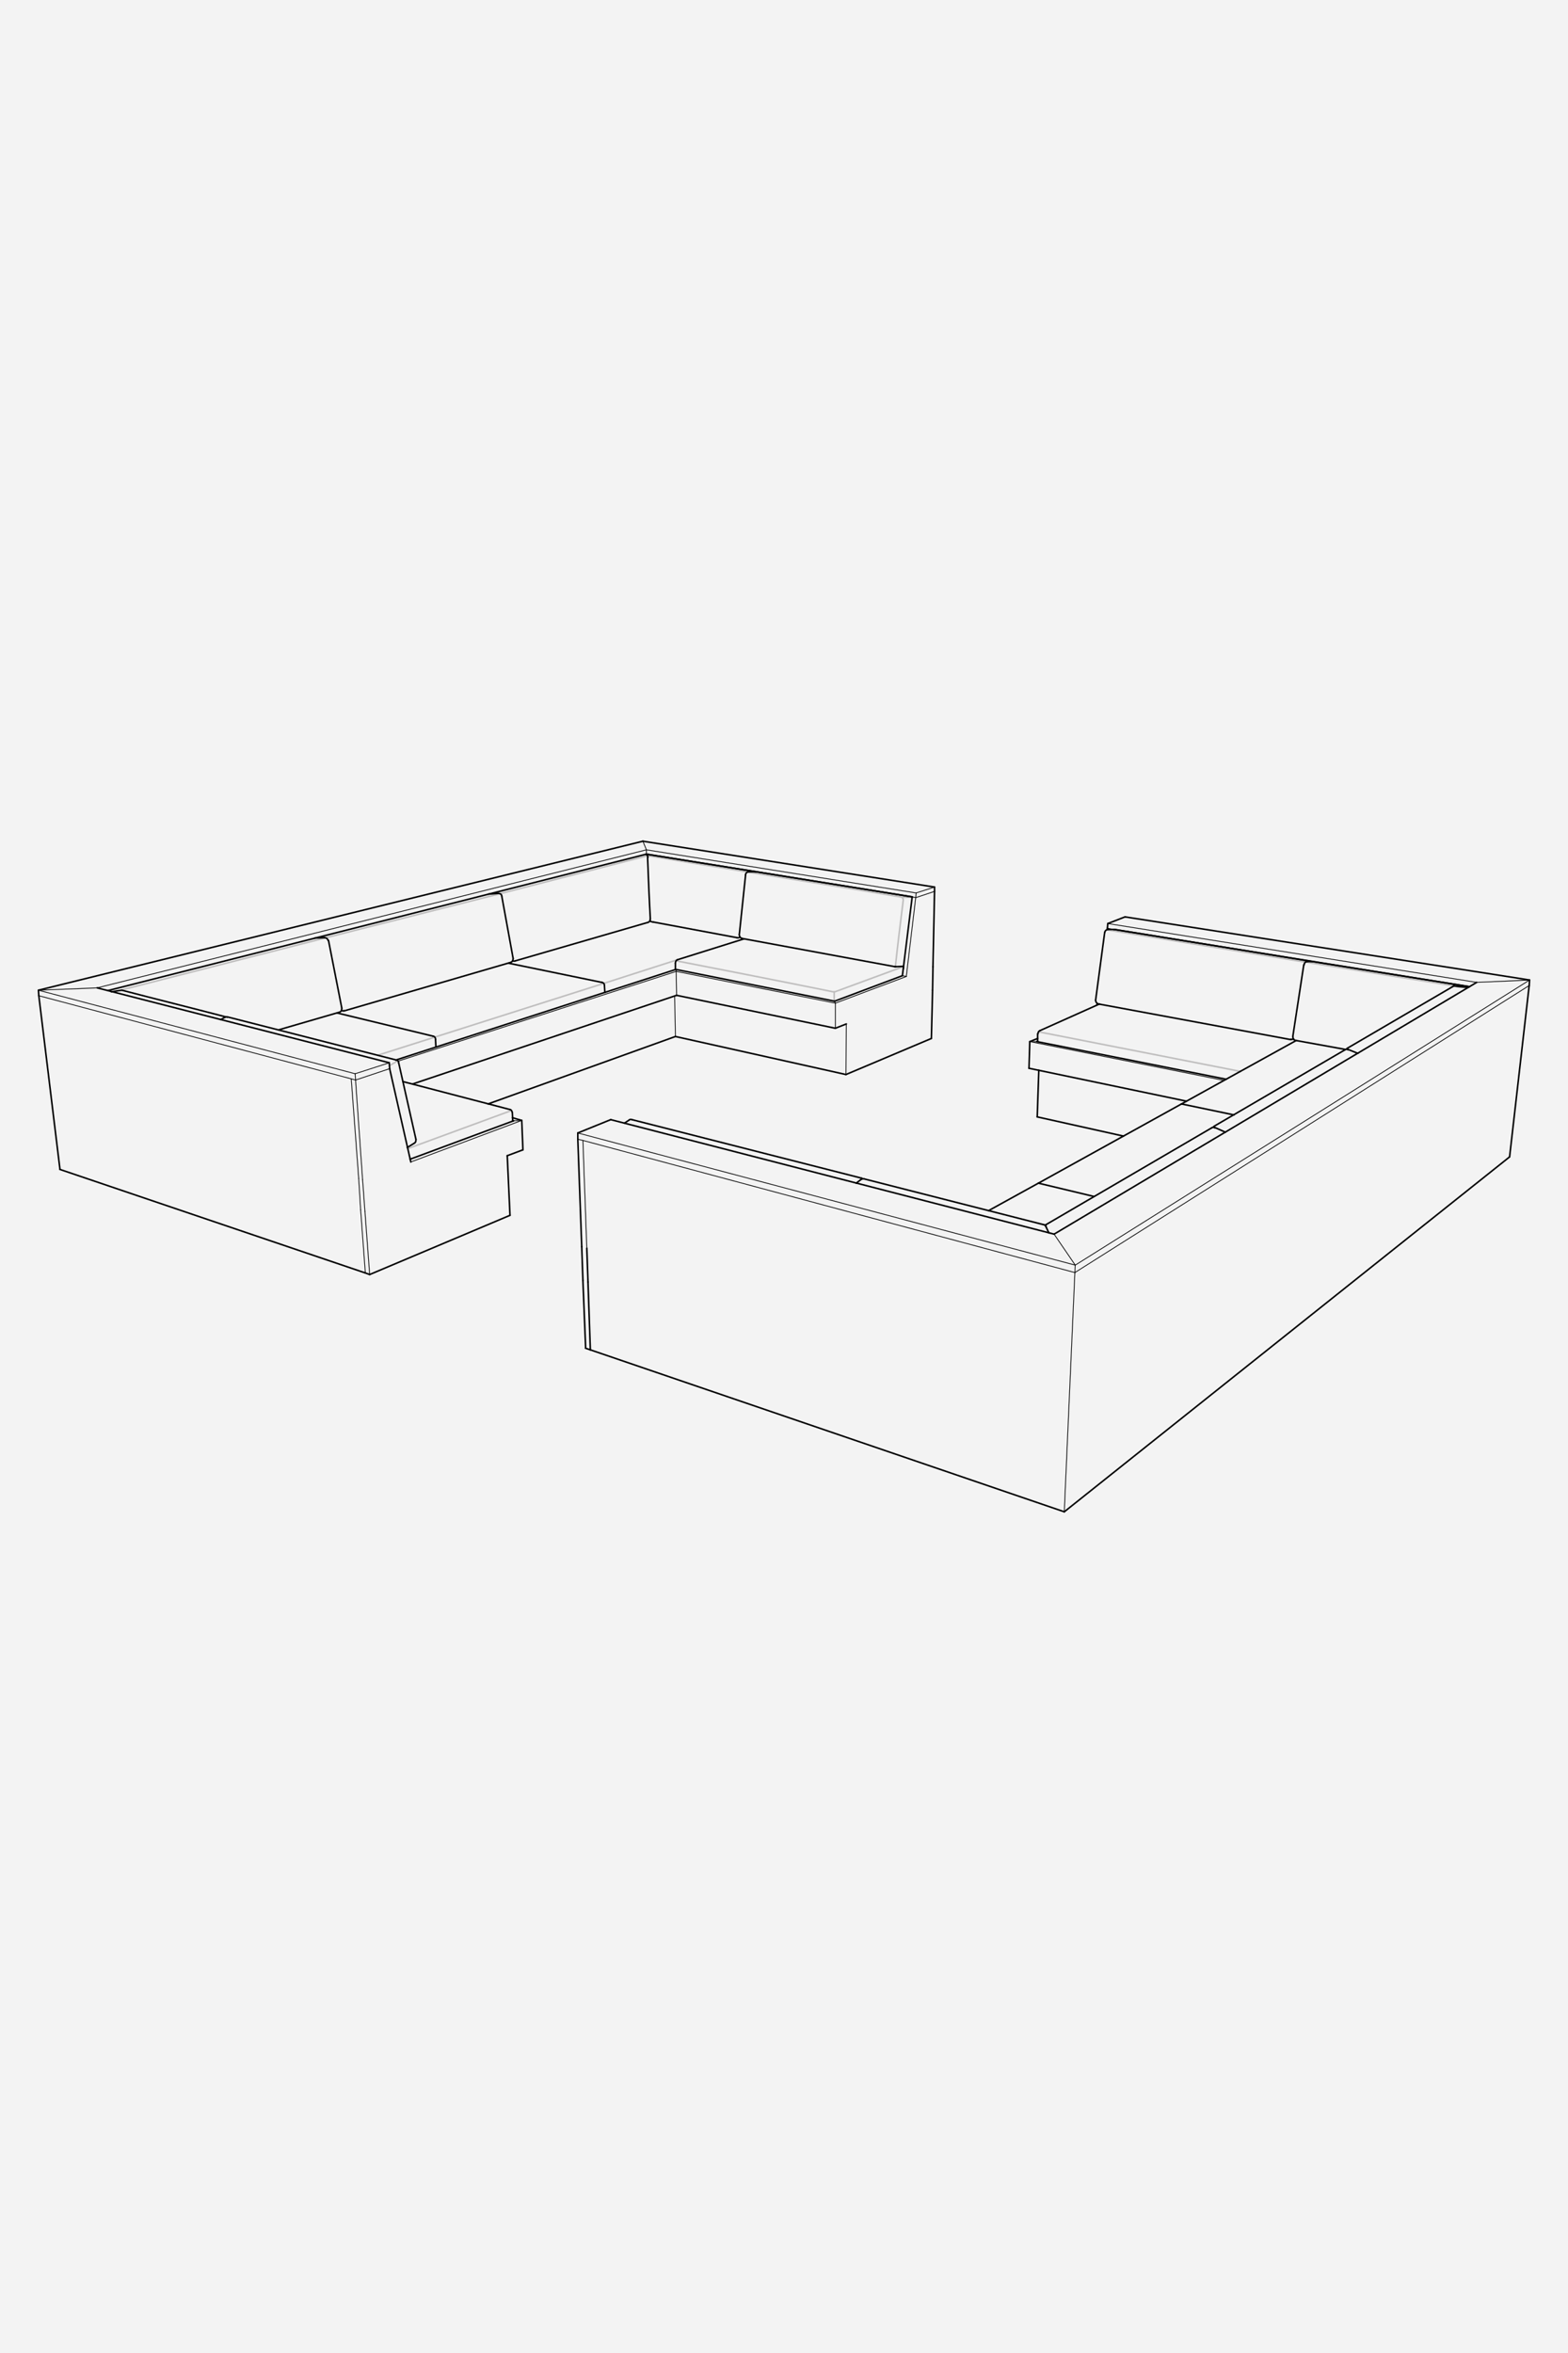 <svg xmlns="http://www.w3.org/2000/svg" id="Layer_1" width="400" height="600" viewBox="0 0 400 600"><defs><style>      .st0, .st1 {        stroke: #010101;      }      .st0, .st1, .st2 {        fill: none;        stroke-linecap: round;        stroke-linejoin: round;      }      .st0, .st2 {        stroke-width: .4px;      }      .st1 {        stroke-width: .2px;      }      .st3 {        fill: #f3f3f3;      }      .st2 {        stroke: #bfbebe;      }    </style></defs><g id="Layer_11" data-name="Layer_1"><rect class="st3" x="-12" y="-14" width="425" height="623"></rect></g><g id="Layer_12" data-name="Layer_1"><line class="st2" x1="83.6" y1="239" x2="31.1" y2="252.4"></line><line class="st2" x1="96.3" y1="269.1" x2="111.1" y2="264.4"></line><line class="st2" x1="111.1" y1="264.4" x2="154.2" y2="250.7"></line><line class="st2" x1="127.9" y1="227.8" x2="83.6" y2="239"></line><line class="st2" x1="370.9" y1="251.4" x2="332.8" y2="245.3"></line><line class="st2" x1="165.2" y1="218.2" x2="127.9" y2="227.8"></line><line class="st2" x1="165.2" y1="218.2" x2="190.3" y2="222.3"></line><line class="st2" x1="212.8" y1="255.3" x2="212.8" y2="252.9"></line><path class="st2" d="M172.5,245c13.3,2.6,26.7,5.2,40,7.9.2,0,.3,0,.5,0,5.8-2.1,11.6-4.3,17.4-6.4"></path><line class="st2" x1="154.2" y1="250.7" x2="172.9" y2="244.7"></line><path class="st2" d="M190.3,222.3c13.1,2.1,26.2,4.2,39.4,6.4.5,0,.8.5.7,1-.7,5.6-1.4,11.2-2,16.9"></path><path class="st2" d="M230.2,228.9c0,0,.2-.1.4-.1.7,0,1.4,0,2.2,0"></path><line class="st2" x1="99.4" y1="271.7" x2="101.5" y2="270.5"></line><line class="st2" x1="104" y1="292.9" x2="130.4" y2="283.2"></line><line class="st2" x1="282.3" y1="237.1" x2="332.8" y2="245.3"></line><line class="st2" x1="264.9" y1="263.1" x2="316.4" y2="273.2"></line><path class="st0" d="M160.5,285.6c.2-.2.4-.2.7-.1"></path><path class="st0" d="M220,300.6c0,0,0-.1-.2-.2"></path><path class="st0" d="M219.6,300.8c.2-.2.5-.2.8-.2"></path><path class="st0" d="M266.6,312.5s.1-.1.2-.2"></path><path class="st0" d="M266.3,312.3c.3,0,.4.2.6.5"></path><path class="st0" d="M309.5,287.5c0,0,0-.1.2-.2"></path><path class="st0" d="M309.1,287.6c.3-.2.5-.2.8,0"></path><path class="st0" d="M343.5,267.5c0,0,0-.1.3-.2"></path><path class="st0" d="M343.1,267.7c.3-.2.5-.2.8,0"></path><path class="st0" d="M330,264.9c-.2.1-.4.2-.7.1"></path><path class="st0" d="M329.8,264.3c0,.5.2.9.7,1"></path><path class="st0" d="M333.5,245.2c-.4,0-.8.3-.8.8"></path><path class="st0" d="M265.3,262.8c-.3.1-.5.4-.5.8"></path><path class="st0" d="M279.5,255c0,.5.3.9.7,1"></path><path class="st0" d="M282.7,237c-.4,0-.8.3-.9.8"></path><path class="st0" d="M165.8,234.7c0,.3.6.4.8.4"></path><path class="st0" d="M130,282.9c.4,0,.6.4.7.8"></path><path class="st0" d="M106.1,290.5c0,.4,0,.8-.4,1"></path><path class="st0" d="M101.1,270.3c.3,0,.6.3.6.7"></path><path class="st0" d="M57.7,259.3s0,0-.1,0c-8.8-2.3-17.7-4.5-26.5-6.8"></path><path class="st0" d="M57.4,259.4c.2-.1.4-.1.6,0"></path><path class="st0" d="M110.4,264.2c.4,0,.7.4.7.8"></path><path class="st0" d="M153.5,250.5c.4,0,.7.4.7.8"></path><path class="st0" d="M228.3,246.5c0,0,.1,0,.2,0"></path><path class="st0" d="M172.9,244.7c-.4.1-.6.5-.6.9"></path><path class="st0" d="M228.3,246.5c0,0,.1,0,.2,0"></path><path class="st0" d="M188.7,239c-.2.1-.4.2-.7.1"></path><path class="st0" d="M188.6,238.3c0,.5.3.9.7,1"></path><path class="st0" d="M191.1,222.3c-.5,0-.9.3-.9.8"></path><path class="st0" d="M165,218c.2.2.3.4.3.6"></path><path class="st0" d="M165.9,234.3c0,.4-.2.8-.6.9"></path><path class="st0" d="M130.8,245c.2.1.4.1.7,0"></path><path class="st0" d="M130.9,244.4c0,.4-.2.9-.6,1"></path><path class="st0" d="M127.1,227.8c.5,0,.9.3.9.7"></path><path class="st0" d="M87.1,257.7c.2.1.4.1.6,0"></path><path class="st0" d="M87.2,257.1c0,.5-.2.9-.6,1"></path><path class="st0" d="M82.8,239.1c.4,0,.8.3.9.7"></path><line class="st0" x1="213.1" y1="262.2" x2="172.6" y2="253.8"></line><line class="st1" x1="172.5" y1="247.7" x2="172.4" y2="247.2"></line><line class="st0" x1="390.1" y1="251.3" x2="385.1" y2="295"></line><line class="st0" x1="385.1" y1="295" x2="271.5" y2="385.5"></line><line class="st0" x1="271.5" y1="385.5" x2="150.6" y2="344.2"></line><line class="st1" x1="262.7" y1="265.6" x2="264.5" y2="265.6"></line><line class="st0" x1="129.4" y1="294.7" x2="133.4" y2="293.2"></line><line class="st0" x1="133.4" y1="293.2" x2="133.1" y2="285.7"></line><line class="st1" x1="133.1" y1="285.7" x2="131" y2="285.8"></line><line class="st1" x1="92.5" y1="300.8" x2="93.1" y2="308.9"></line><line class="st0" x1="149.4" y1="343.8" x2="150.6" y2="344.2"></line><line class="st0" x1="148.7" y1="326.5" x2="149.4" y2="343.8"></line><line class="st0" x1="215.9" y1="261.1" x2="213.1" y2="262.2"></line><line class="st0" x1="262.5" y1="272.4" x2="262.7" y2="265.6"></line><line class="st0" x1="262.7" y1="265.6" x2="264.7" y2="264.8"></line><line class="st0" x1="264.5" y1="265.6" x2="264.7" y2="265.5"></line><line class="st0" x1="9.9" y1="253.9" x2="15.3" y2="298.2"></line><line class="st0" x1="93.2" y1="324.6" x2="15.3" y2="298.2"></line><line class="st0" x1="9.8" y1="252.5" x2="164" y2="214.5"></line><line class="st1" x1="164.9" y1="216.7" x2="24.8" y2="251.9"></line><line class="st1" x1="215.9" y1="261.1" x2="215.8" y2="274"></line><line class="st0" x1="215.8" y1="274" x2="172.3" y2="264.3"></line><line class="st0" x1="129.4" y1="294.7" x2="130.1" y2="309.9"></line><line class="st0" x1="94.3" y1="325" x2="130.1" y2="309.9"></line><line class="st0" x1="94.3" y1="325" x2="93.2" y2="324.6"></line><line class="st1" x1="93.1" y1="308.9" x2="94.3" y2="325"></line><line class="st0" x1="264.9" y1="301.7" x2="252.2" y2="308.7"></line><line class="st1" x1="213.1" y1="255.8" x2="212.9" y2="255.3"></line><line class="st0" x1="286.6" y1="289.7" x2="264.6" y2="284.8"></line><line class="st0" x1="282.5" y1="237" x2="282.5" y2="236.7"></line><line class="st0" x1="265" y1="272.9" x2="264.6" y2="284.8"></line><line class="st1" x1="274.2" y1="324.5" x2="271.5" y2="385.5"></line><line class="st0" x1="172.3" y1="264.3" x2="124.5" y2="281.5"></line><line class="st0" x1="238.4" y1="227.3" x2="238" y2="246.5"></line><line class="st0" x1="230.4" y1="247.2" x2="230.5" y2="246.4"></line><line class="st1" x1="233.7" y1="227.7" x2="233.6" y2="228.9"></line><line class="st0" x1="238.4" y1="226.2" x2="238.4" y2="227.3"></line><line class="st0" x1="164" y1="214.5" x2="238.4" y2="226.2"></line><line class="st0" x1="147.4" y1="288.9" x2="155.8" y2="285.5"></line><line class="st0" x1="147.4" y1="288.9" x2="147.4" y2="290.5"></line><line class="st1" x1="274.2" y1="324.5" x2="274.3" y2="322.6"></line><line class="st0" x1="287" y1="233.8" x2="282.6" y2="235.5"></line><line class="st0" x1="282.6" y1="235.5" x2="282.5" y2="236.7"></line><line class="st0" x1="390.2" y1="249.9" x2="287" y2="233.8"></line><line class="st0" x1="390.2" y1="249.9" x2="390.1" y2="251.3"></line><line class="st0" x1="237.6" y1="264.8" x2="215.8" y2="274"></line><line class="st0" x1="237.9" y1="252.5" x2="237.6" y2="264.8"></line><line class="st0" x1="147.4" y1="290.5" x2="148.4" y2="317.9"></line><line class="st0" x1="9.9" y1="253.9" x2="9.8" y2="252.5"></line><line class="st0" x1="148.4" y1="317.9" x2="148.7" y2="326.5"></line><line class="st0" x1="193" y1="222.3" x2="164.8" y2="217.8"></line><line class="st0" x1="130.7" y1="285" x2="133.1" y2="285.7"></line><line class="st1" x1="231.2" y1="249" x2="233.6" y2="228.9"></line><line class="st0" x1="334.8" y1="245.2" x2="374.8" y2="251.6"></line><path class="st0" d="M28.4,252.9l2.6-.4"></path><line class="st0" x1="232.7" y1="228.7" x2="193" y2="222.3"></line><line class="st0" x1="287.9" y1="237.6" x2="287.9" y2="237.6"></line><line class="st1" x1="172.1" y1="253.9" x2="172.3" y2="264.3"></line><line class="st0" x1="284.1" y1="237" x2="284.1" y2="237"></line><path class="st0" d="M374.5,251.8c-1.2-.1-2.5-.2-3.7-.4"></path><line class="st0" x1="131" y1="285.8" x2="130.8" y2="285.7"></line><line class="st0" x1="172.4" y1="247.2" x2="212.9" y2="255.3"></line><line class="st1" x1="213.1" y1="255.8" x2="213.1" y2="262.2"></line><line class="st0" x1="316.4" y1="273.2" x2="301.4" y2="281.5"></line><line class="st0" x1="301.4" y1="281.5" x2="314.8" y2="284.3"></line><line class="st0" x1="264.5" y1="265.6" x2="312.8" y2="275.2"></line><line class="st1" x1="312.2" y1="275.5" x2="262.7" y2="265.6"></line><line class="st0" x1="302.7" y1="280.8" x2="262.5" y2="272.4"></line><line class="st1" x1="133.1" y1="285.7" x2="104.8" y2="296.3"></line><line class="st0" x1="131" y1="285.8" x2="104.6" y2="295.6"></line><polyline class="st1" points="238.4 226.2 233.7 227.7 164.9 216.7"></polyline><line class="st0" x1="268.9" y1="314.7" x2="376.7" y2="250.5"></line><line class="st0" x1="104.8" y1="296.3" x2="99.4" y2="272.5"></line><line class="st1" x1="90.7" y1="275.4" x2="92.5" y2="300.8"></line><line class="st1" x1="164.9" y1="216.7" x2="164.9" y2="217.8"></line><line class="st0" x1="164.9" y1="217.8" x2="27.5" y2="252.6"></line><line class="st1" x1="390.2" y1="249.9" x2="274.3" y2="322.6"></line><line class="st0" x1="301.4" y1="281.5" x2="264.9" y2="301.7"></line><line class="st0" x1="264.9" y1="301.7" x2="279.1" y2="305.1"></line><line class="st1" x1="213.1" y1="255.8" x2="231.2" y2="249"></line><line class="st1" x1="231.2" y1="249" x2="230.2" y2="248.8"></line><line class="st0" x1="334.8" y1="245.2" x2="284.3" y2="237"></line><line class="st0" x1="230.2" y1="248.8" x2="232.7" y2="228.7"></line><line class="st0" x1="330.7" y1="265.3" x2="316.4" y2="273.2"></line><line class="st0" x1="155.8" y1="285.5" x2="268.9" y2="314.7"></line><line class="st1" x1="274.3" y1="322.6" x2="147.4" y2="288.9"></line><line class="st1" x1="282.6" y1="235.5" x2="376.7" y2="250.5"></line><line class="st0" x1="284.1" y1="237" x2="374.9" y2="251.6"></line><line class="st0" x1="212.9" y1="255.3" x2="230.2" y2="248.8"></line><line class="st1" x1="90.6" y1="273.8" x2="99.3" y2="271"></line><line class="st0" x1="99.3" y1="271" x2="99.4" y2="272.5"></line><line class="st1" x1="90.6" y1="273.8" x2="90.7" y2="275.4"></line><line class="st0" x1="99.3" y1="271" x2="24.8" y2="251.9"></line><line class="st1" x1="9.8" y1="252.5" x2="90.6" y2="273.8"></line><line class="st0" x1="101" y1="270.3" x2="172.4" y2="247.2"></line><line class="st1" x1="172.5" y1="247.7" x2="172.6" y2="253.8"></line><line class="st0" x1="172.6" y1="253.8" x2="105.3" y2="276.4"></line><line class="st0" x1="82.8" y1="239.1" x2="80.3" y2="239.2"></line><line class="st0" x1="86.6" y1="258.1" x2="71.1" y2="262.6"></line><line class="st0" x1="87.2" y1="257.1" x2="83.8" y2="239.8"></line><line class="st0" x1="127.1" y1="227.8" x2="124.6" y2="228"></line><line class="st0" x1="130.9" y1="244.4" x2="128" y2="228.5"></line><line class="st0" x1="130.3" y1="245.4" x2="87.7" y2="257.8"></line><line class="st0" x1="165.3" y1="235.2" x2="131.5" y2="245"></line><path class="st0" d="M164.8,217.8c0,0,.1.1.2.2"></path><path class="st0" d="M165.2,218.6c.2,5.2.4,10.5.7,15.7"></path><line class="st0" x1="191.1" y1="222.3" x2="193" y2="222.3"></line><line class="st0" x1="188.6" y1="238.3" x2="190.2" y2="223.1"></line><line class="st0" x1="166.6" y1="235.1" x2="188" y2="239.1"></line><line class="st0" x1="189.8" y1="239.4" x2="172.9" y2="244.7"></line><line class="st0" x1="172.3" y1="245.6" x2="172.3" y2="247.2"></line><line class="st0" x1="189.3" y1="239.3" x2="228.3" y2="246.5"></line><line class="st0" x1="228.5" y1="246.5" x2="230.5" y2="246.4"></line><line class="st0" x1="153.5" y1="250.5" x2="129.7" y2="245.6"></line><line class="st0" x1="154.3" y1="253.1" x2="154.2" y2="251.4"></line><line class="st0" x1="110.4" y1="264.2" x2="86" y2="258.3"></line><line class="st0" x1="111.2" y1="267" x2="111.1" y2="265"></line><line class="st0" x1="57.4" y1="259.4" x2="56.3" y2="260"></line><line class="st0" x1="101.1" y1="270.3" x2="58" y2="259.3"></line><polyline class="st1" points="101.5 270.6 172.5 247.7 213.1 255.8"></polyline><line class="st0" x1="106.1" y1="290.5" x2="101.7" y2="271"></line><line class="st0" x1="103.9" y1="292.6" x2="105.7" y2="291.5"></line><line class="st0" x1="130" y1="282.9" x2="102.8" y2="275.8"></line><line class="st0" x1="130.8" y1="285.9" x2="130.7" y2="283.7"></line><line class="st0" x1="284.3" y1="237" x2="282.7" y2="237"></line><line class="st0" x1="279.5" y1="255" x2="281.8" y2="237.8"></line><line class="st0" x1="279.8" y1="256.3" x2="279.9" y2="255.9"></line><line class="st0" x1="280.5" y1="256" x2="265.3" y2="262.8"></line><line class="st0" x1="264.7" y1="265.6" x2="264.7" y2="263.6"></line><line class="st0" x1="333.5" y1="245.2" x2="334.8" y2="245.2"></line><line class="st0" x1="329.8" y1="264.3" x2="332.6" y2="246"></line><line class="st0" x1="343.2" y1="267.6" x2="330.5" y2="265.3"></line><line class="st0" x1="280.2" y1="256" x2="329.3" y2="265.1"></line><line class="st0" x1="343.9" y1="267.6" x2="346.4" y2="268.6"></line><line class="st0" x1="343.7" y1="267.3" x2="370.9" y2="251.4"></line><line class="st0" x1="309.9" y1="287.5" x2="312.6" y2="288.7"></line><line class="st0" x1="309.7" y1="287.2" x2="343.1" y2="267.7"></line><path class="st0" d="M267.6,314.4c-.3-.5-.5-1.1-.8-1.6"></path><line class="st0" x1="266.8" y1="312.3" x2="309.1" y2="287.6"></line><line class="st0" x1="219.6" y1="300.8" x2="218.4" y2="301.7"></line><line class="st0" x1="266.3" y1="312.3" x2="220.4" y2="300.6"></line><line class="st0" x1="160.5" y1="285.6" x2="159.3" y2="286.4"></line><line class="st0" x1="219.7" y1="300.4" x2="161.2" y2="285.5"></line><line class="st1" x1="268.9" y1="314.7" x2="274.3" y2="322.6"></line><line class="st1" x1="376.7" y1="250.5" x2="390.2" y2="249.9"></line><line class="st0" x1="232.7" y1="228.7" x2="164.9" y2="217.8"></line><line class="st1" x1="164.9" y1="216.7" x2="164" y2="214.5"></line><line class="st1" x1="24.8" y1="251.9" x2="9.8" y2="252.5"></line><line class="st1" x1="91.5" y1="300.5" x2="92" y2="308.5"></line><line class="st1" x1="92" y1="308.5" x2="93.2" y2="324.6"></line><line class="st1" x1="89.6" y1="275.1" x2="9.9" y2="253.9"></line><line class="st1" x1="89.6" y1="275.1" x2="91.5" y2="300.5"></line><line class="st0" x1="150" y1="326.9" x2="150.6" y2="344.2"></line><line class="st0" x1="149.7" y1="318.3" x2="150" y2="326.9"></line><line class="st1" x1="148.7" y1="290.8" x2="149.7" y2="318.3"></line><line class="st1" x1="274.2" y1="324.5" x2="148.7" y2="290.8"></line><line class="st1" x1="390.1" y1="251.3" x2="274.2" y2="324.5"></line><line class="st1" x1="233.6" y1="228.9" x2="238.4" y2="227.3"></line><line class="st1" x1="147.4" y1="290.5" x2="148.7" y2="290.8"></line><line class="st1" x1="89.6" y1="275.1" x2="90.7" y2="275.4"></line><line class="st1" x1="90.7" y1="275.4" x2="99.4" y2="272.5"></line><line class="st0" x1="238" y1="246.5" x2="237.9" y2="252.5"></line><line class="st1" x1="232.7" y1="228.7" x2="233.6" y2="228.9"></line><line class="st1" x1="284.1" y1="237" x2="282.5" y2="236.7"></line></g></svg>